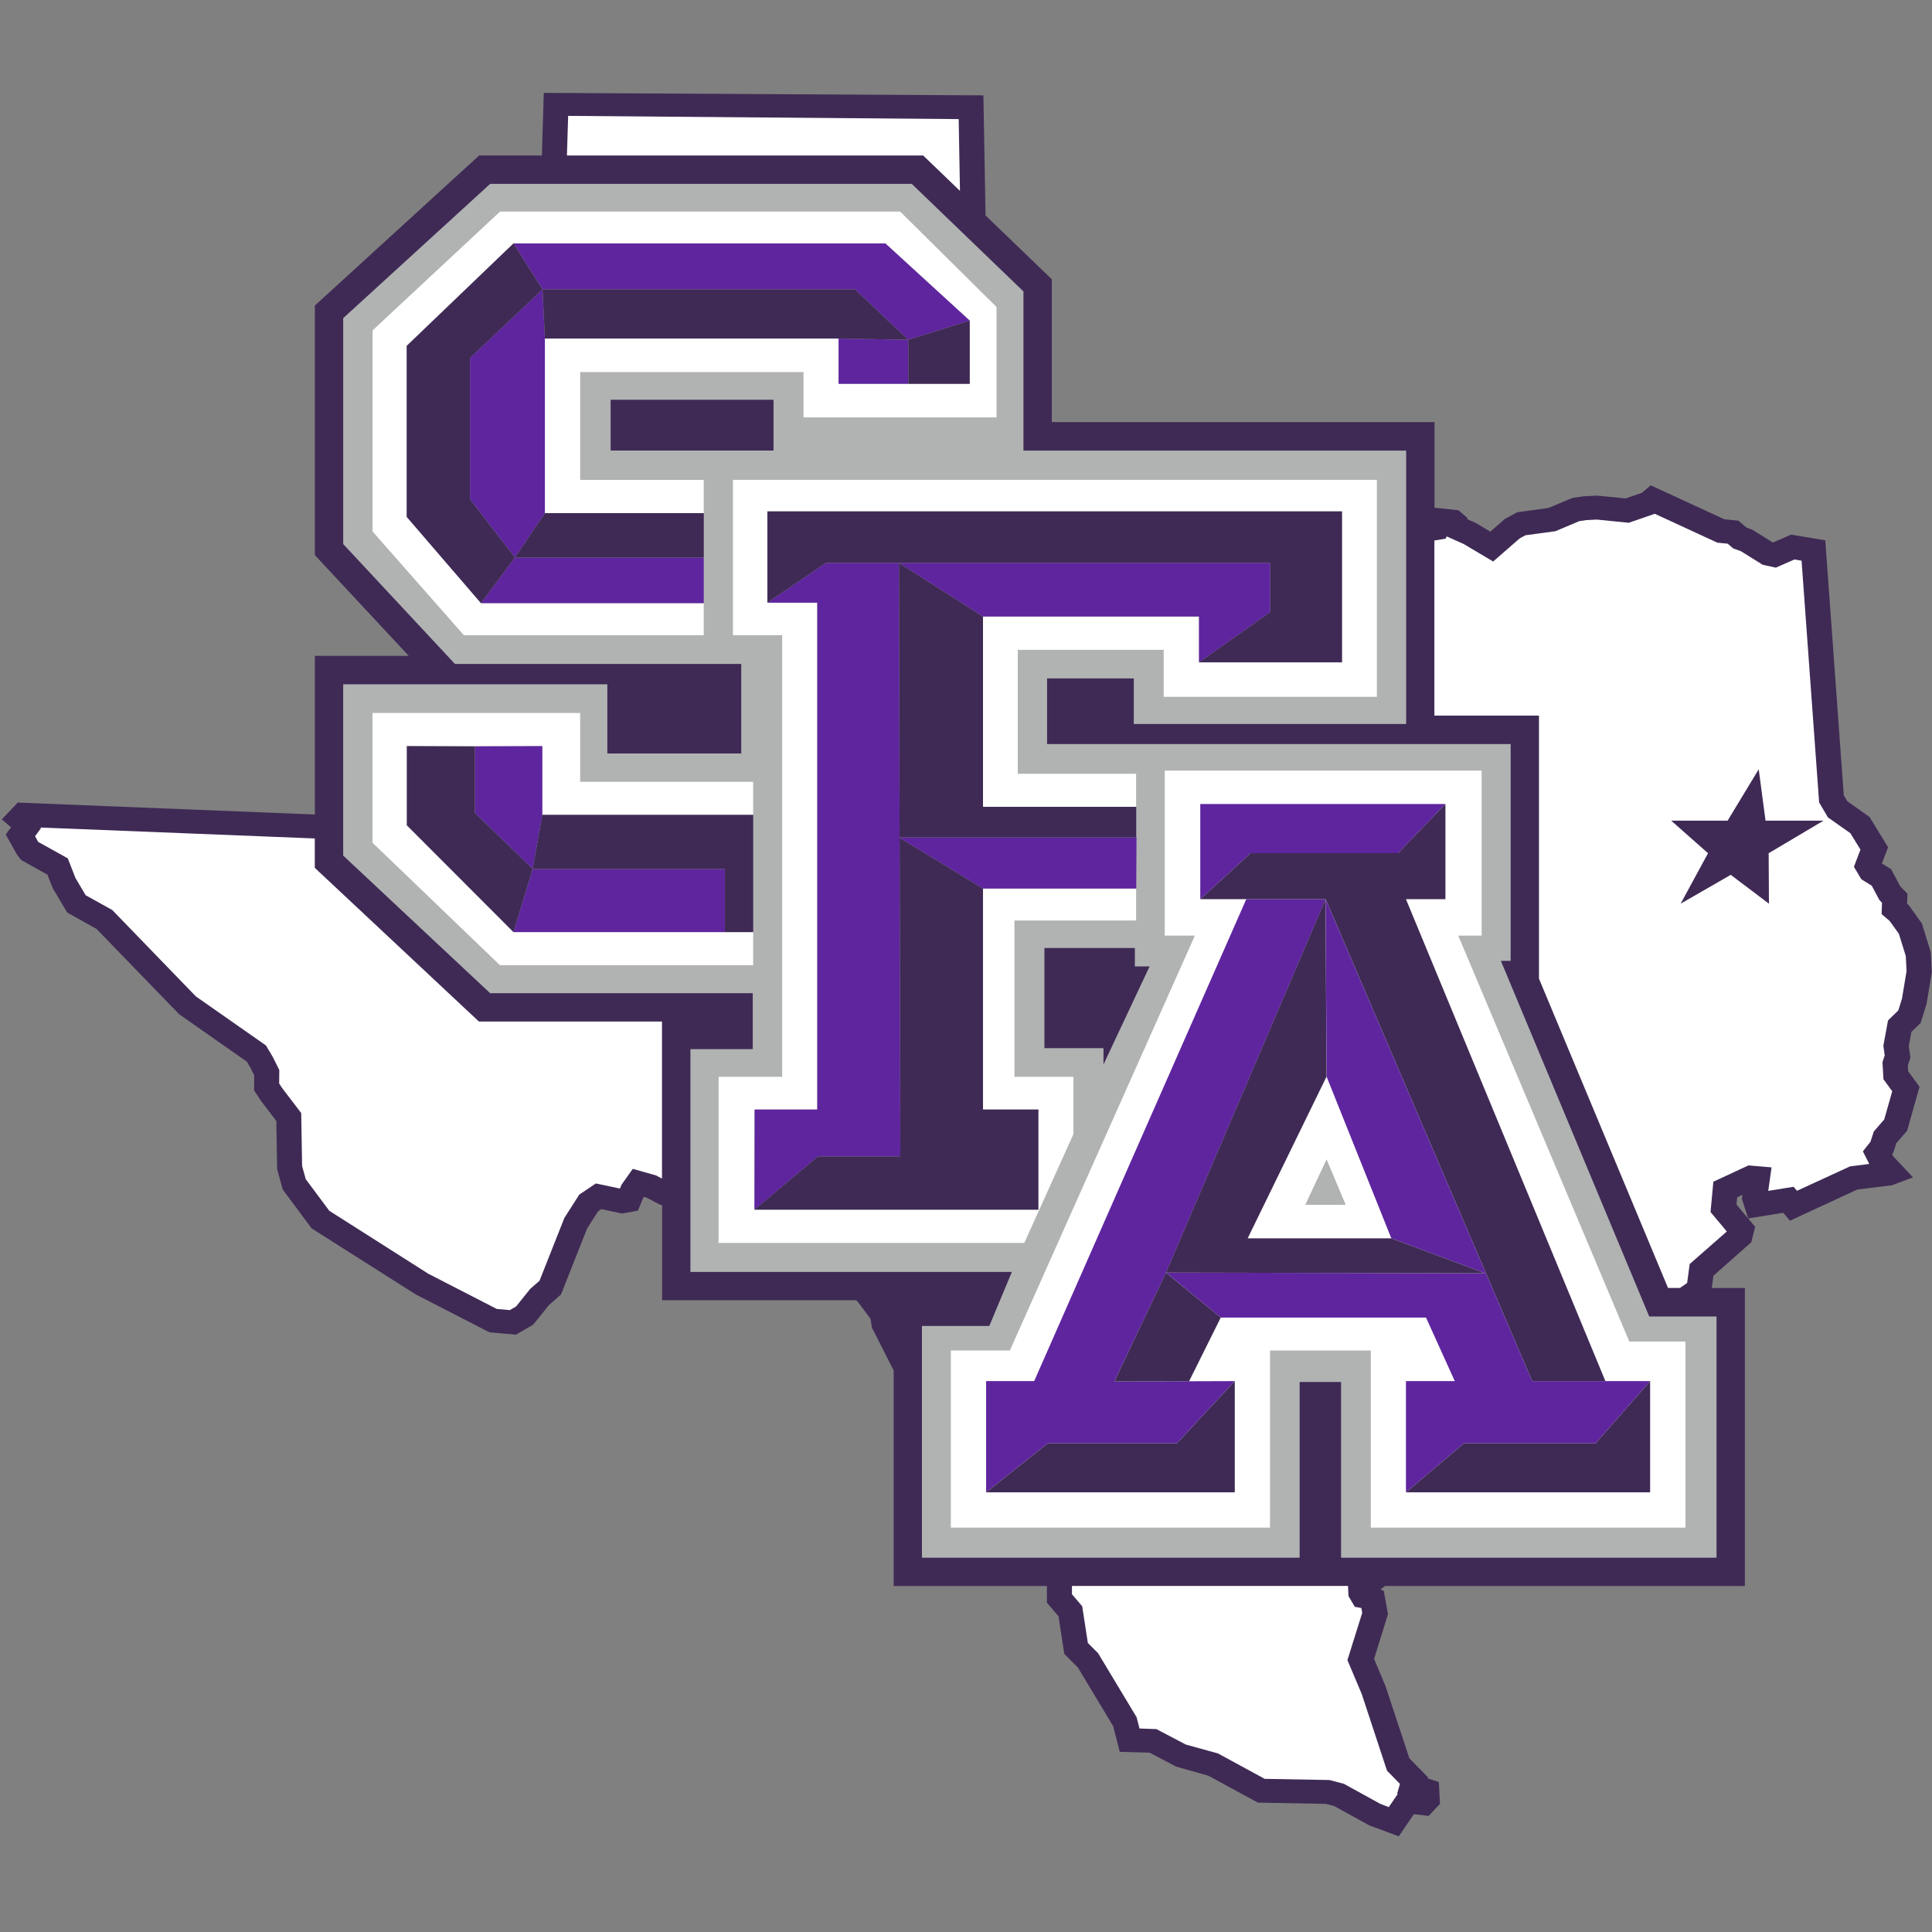 <?xml version="1.0" encoding="UTF-8" standalone="no"?>
<svg width="250px" height="250px" viewBox="0 0 250 250" version="1.1" xmlns="http://www.w3.org/2000/svg" xmlns:xlink="http://www.w3.org/1999/xlink">
    <rect x="0" y="0" width="250" height="250" fill="#808080" stroke="none"/>
    <!-- Generator: Sketch 47.1 (45422) - http://www.bohemiancoding.com/sketch -->
    <title>SFA</title>
    <desc>Created with Sketch.</desc>
    <defs></defs>
    <g id="Page-1" stroke="none" stroke-width="1" fill="none" fill-rule="evenodd">
        <g id="SFA" fill-rule="nonzero">
            <g id="Group" transform="translate(0, 12)">
                <polyline id="Shape" fill="#3F2A55" points="249.836 111.188 248.684 107.483 246.997 105.131 246.778 104.942 246.824 103.642 245.88 102.674 244.713 100.473 243.519 99.736 244.32 97.635 241.912 93.713 239.031 91.673 238.584 90.922 236.192 57.915 231.758 57.183 229.435 58.197 229.401 58.194 226.739 56.54 226 56.274 224.956 55.375 223.126 55.194 213.607 50.802 212.456 51.774 210.36 52.495 206.716 52.136 204.94 52.217 203.445 52.437 200.371 53.733 196.334 54.284 194.732 55.148 192.848 56.794 190.941 55.66 189.878 55.186 189.871 55.02 188.734 54.029 185.676 53.702 185.626 53.79 185.626 42.62 136.103 42.62 136.103 24.138 127.529 15.879 127.251 0.339 70.367 0.019 70.116 8.117 62.004 8.117 40.744 27.535 40.744 59.832 52.886 72.864 40.744 72.864 40.744 93.396 2.296 91.853 0.232 94.024 1.43 95.05 0.744 95.983 2.208 98.609 2.743 99.288 6.137 101.181 6.822 102.924 8.695 106.085 12.477 108.191 23.178 119.238 31.942 125.38 32.408 126.163 32.893 127.142 32.874 129.086 33.814 130.516 35.755 133.053 35.863 139.308 36.588 141.922 40.316 146.946 53.776 155.487 63.337 160.403 66.757 160.704 68.996 159.408 71.026 156.887 72.59 155.51 75.972 146.966 77.393 144.741 77.813 144.456 80.498 145.034 82.547 144.652 83.283 142.871 83.664 142.971 85.421 143.896 85.675 143.916 85.675 156.247 110.764 156.247 110.937 156.37 112.648 158.653 112.817 159.771 115.641 165.343 115.641 193.226 135.472 193.226 135.468 195.393 136.974 197.147 137.717 202.013 139.474 203.771 144.042 211.367 144.894 214.687 148.761 214.792 152.182 216.596 156.346 217.772 162.767 221.258 171.573 221.424 172.648 221.705 177.186 224.204 181 225.623 182.956 222.754 184.863 222.981 186.335 221.424 186.185 218.589 184.748 218.123 184.786 217.988 182.371 215.524 179.278 206.162 177.806 202.661 179.605 196.862 179.058 193.858 178.623 193.673 179.22 193.226 225.788 193.226 225.788 154.667 221.504 154.667 221.716 153.082 226.616 148.744 227.113 146.743 224.702 143.874 224.787 142.933 225.476 142.605 225.403 143.138 226.216 145.663 230.754 144.934 231.613 145.96 240.334 141.923 244.837 141.368 247.537 140.35 244.987 137.635 244.841 137.338 244.987 137.157 245.388 135.912 246.778 134.323 248.388 128.628 246.913 126.619 246.874 125.852 247.21 124.849 246.998 123.369 247.333 121.526 248.527 120.38 249.294 117.92 249.975 113.825 249.837 111.188"></polyline>
                <polyline id="Shape" fill="#B1B3B3" points="213.409 158.352 194.214 112.336 195.478 112.336 195.478 84.28 135.489 84.28 135.489 75.786 146.714 75.786 146.714 81.689 181.957 81.689 181.957 46.304 132.434 46.304 132.434 25.71 117.981 11.794 63.427 11.794 44.409 29.169 44.409 58.4 58.866 73.912 95.916 73.912 95.916 85.498 78.588 85.498 78.588 76.549 44.408 76.549 44.408 98.713 63.426 116.521 97.405 116.521 97.405 123.762 89.339 123.762 89.339 152.588 130.937 152.588 128.017 159.578 119.3 159.578 119.3 189.566 168.171 189.566 168.171 166.827 173.533 166.827 173.533 189.566 222.117 189.566 222.117 158.352 213.407 158.352"></polyline>
                <path d="M73.52,2.994 L73.36,8.118 L119.455,8.118 L124.219,12.702 L124.054,3.411 L73.52,2.994 Z M64.698,15.383 L48.208,30.753 L48.208,56.769 L60.03,70.199 L91.065,70.199 L91.065,66.048 L62.24,66.048 L52.629,54.878 L52.629,32.753 L66.448,19.496 L114.56,19.496 L125.482,29.488 L125.482,37.663 L108.512,37.663 L108.512,31.806 L70.507,31.806 L70.507,54.404 L91.065,54.404 L91.065,50.097 L75.074,50.097 L75.074,36.144 L103.975,36.144 L103.975,42.012 L128.95,42.012 L128.95,27.725 L116.486,15.383 L64.698,15.383 L64.698,15.383 Z M94.844,50.094 L94.844,70.194 L101.215,70.194 L101.215,127.341 L92.985,127.341 L92.985,148.83 L132.545,148.83 L138.902,134.752 L138.902,127.341 L131.271,127.341 L131.271,107.112 L147.013,107.112 L147.013,102.981 L127.197,102.981 L127.197,131.57 L134.362,131.57 L134.362,144.524 L97.62,144.524 L97.641,131.57 L105.751,131.57 L105.751,65.987 L99.298,65.987 L99.298,54.17 L173.652,54.17 L173.652,73.708 L155.148,73.708 L155.148,67.778 L127.197,67.778 L127.197,92.4 L147.013,92.4 L147.013,88.124 L131.7,88.124 L131.7,72.088 L150.582,72.088 L150.582,78.169 L178.167,78.169 L178.167,50.094 L94.844,50.094 Z M214.128,54.485 L210.76,55.647 L206.623,55.233 L205.261,55.302 L204.353,55.435 L201.275,56.736 L197.39,57.264 L196.646,57.667 L193.215,60.658 L189.381,58.384 L187.211,57.416 L187.06,57.701 L185.609,57.941 L185.609,80.598 L199.143,80.598 L199.143,114.638 L215.843,154.663 L217.382,154.663 L218.315,154.019 L218.643,151.569 L223.449,147.352 L221.343,144.84 L221.708,140.913 L226.249,138.805 L229.239,139.057 L228.81,142.1 L232.089,141.57 L232.531,142.087 L239.392,138.931 L241.877,138.615 L241.057,136.987 L242.041,135.737 L242.47,134.411 L243.819,132.858 L244.854,129.209 L243.719,127.656 L243.592,125.447 L243.883,124.573 L243.706,123.31 L244.311,120.04 L245.636,118.756 L246.115,117.236 L246.708,113.658 L246.607,111.71 L245.711,108.825 L244.526,107.181 L243.479,106.278 L243.529,104.809 L243.189,104.458 L242.205,102.611 L240.855,101.777 L239.897,100.163 L240.742,97.94 L239.443,95.821 L236.529,93.766 L235.394,91.832 L233.123,60.552 L232.19,60.397 L229.794,61.452 L228.103,61.087 L225.265,59.321 L224.282,58.969 L223.563,58.353 L222.226,58.221 L214.128,54.485 L214.128,54.485 Z M48.2,80.257 L48.2,97.043 L64.693,112.899 L97.458,112.899 L97.458,108.61 L66.44,108.61 L52.639,94.794 L52.639,84.546 L70.168,84.546 L70.168,93.446 L97.458,93.446 L97.458,89.169 L75.074,89.169 L75.074,80.257 L48.2,80.257 Z M150.718,87.72 L150.718,109.07 L154.616,109.07 L130.676,162.756 L123.042,162.756 L123.042,185.671 L164.341,185.671 L164.341,162.756 L177.383,162.756 L177.383,185.671 L218.099,185.671 L218.099,161.594 L210.833,161.594 L188.697,109.07 L191.724,109.07 L191.724,87.72 L150.718,87.72 L150.718,87.72 Z M5.237,95.081 L5.291,95.184 L4.537,96.209 L4.941,96.942 L8.77,99.068 L9.765,101.614 L11.078,103.837 L14.529,105.758 L25.34,116.928 L34.415,123.283 L35.278,124.736 L36.139,126.457 L36.124,128.199 L36.496,128.78 L38.975,132.025 L39.093,138.88 L39.564,140.585 L42.611,144.676 L55.441,152.832 L64.283,157.377 L65.971,157.529 L66.778,157.061 L68.603,154.789 L69.813,153.728 L73.031,145.597 L74.958,142.58 L77.104,141.14 L80.222,141.797 L80.438,141.279 L81.883,139.247 L84.91,140.105 L85.662,140.509 L85.662,120.186 L61.97,120.186 L40.734,100.298 L40.734,96.496 L5.237,95.081 L5.237,95.081 Z M138.711,193.221 L138.711,194.295 L140.035,195.848 L140.767,200.595 L142.091,201.921 L147.073,210.203 L147.452,211.668 L149.634,211.743 L153.43,213.738 L157.618,214.9 L163.647,218.182 L172.035,218.334 L173.902,218.826 L178.581,221.402 L179.704,221.844 L180.877,220.127 L180.788,220.102 L181.154,218.839 L179.477,217.122 L176.21,207.211 L174.356,202.817 L176.273,196.694 L176.159,196.075 L175.314,195.923 L174.494,194.535 L174.431,193.221 L138.711,193.221 L138.711,193.221 Z" id="Shape" fill="#FFFFFF"></path>
                <polyline id="Shape" fill="#FFFFFF" points="161.455 148.251 180.046 148.251 171.663 127.329 161.455 148.251"></polyline>
                <path d="M66.449,19.497 L70.202,25.44 L110.633,25.44 L117.533,31.964 L125.484,29.49 L114.563,19.497 L66.449,19.497 Z M117.533,31.964 L108.512,31.807 L108.512,37.664 L117.533,37.664 L117.533,31.964 Z M70.202,25.44 L60.817,34.325 L60.817,52.59 L66.632,60.144 L70.507,54.403 L70.507,31.803 L70.202,25.44 L70.202,25.44 Z M66.632,60.144 L62.239,66.048 L91.065,66.048 L91.065,60.144 L66.632,60.144 L66.632,60.144 Z M106.881,60.837 L99.3,65.988 L105.751,65.988 L105.751,131.576 L97.646,131.576 L97.625,144.53 L105.842,137.637 L116.501,137.637 L116.405,96.41 L127.2,102.982 L147.028,102.982 L147.066,96.361 L116.405,96.361 L116.326,60.839 L127.2,67.779 L155.151,67.779 L155.151,73.709 L164.358,67.215 L164.358,60.837 L116.326,60.837 L106.881,60.837 L106.881,60.837 Z M70.173,84.547 L61.458,84.586 L61.458,93.199 L68.928,100.437 L66.447,108.611 L93.792,108.611 L93.792,100.437 L68.93,100.437 L70.173,93.442 L70.173,84.547 L70.173,84.547 Z M155.315,92.039 L155.315,104.355 L161.823,98.398 L180.894,98.398 L187.037,92.039 L155.315,92.039 L155.315,92.039 Z M161.268,104.355 L133.822,166.714 L127.603,166.714 L127.603,181.107 L135.575,174.769 L152.275,174.769 L159.78,166.714 L144.19,166.764 L150.887,152.674 L171.535,104.355 L161.268,104.355 L161.268,104.355 Z M171.535,104.355 L171.662,127.321 L180.037,148.242 L192.183,152.762 L150.887,152.674 L157.964,158.494 L184.527,158.494 L188.248,166.714 L181.929,166.714 L181.929,181.107 L189.421,174.769 L206.462,174.769 L213.525,166.714 L198.263,166.714 L171.535,104.355 L171.535,104.355 Z" id="Shape" fill="#5F259F"></path>
                <path d="M66.447,19.497 L52.629,32.754 L52.629,54.884 L62.239,66.05 L66.632,60.144 L60.817,52.592 L60.817,34.328 L70.202,25.445 L66.447,19.497 Z M70.202,25.445 L70.507,31.807 L108.512,31.807 L117.533,31.964 L110.633,25.44 L70.202,25.44 L70.202,25.445 L70.202,25.445 Z M117.533,31.964 L117.533,37.664 L125.484,37.664 L125.484,29.49 L117.533,31.964 Z M66.632,60.144 L91.07,60.144 L91.07,54.4 L70.507,54.4 L66.632,60.144 L66.632,60.144 Z M79.016,39.725 L79.016,46.297 L100.094,46.297 L100.094,39.725 L79.016,39.725 L79.016,39.725 Z M99.298,54.171 L99.298,65.988 L106.881,60.837 L164.358,60.837 L164.358,67.213 L155.151,73.709 L173.654,73.709 L173.654,54.171 L99.298,54.171 L99.298,54.171 Z M116.326,60.842 L116.405,96.361 L147.028,96.361 L147.028,92.401 L127.2,92.401 L127.2,67.781 L116.326,60.842 L116.326,60.842 Z M52.649,84.547 L52.649,94.792 L66.449,108.611 L68.928,100.437 L61.458,93.199 L61.458,84.586 L52.649,84.547 L52.649,84.547 Z M68.928,100.437 L93.792,100.437 L93.792,108.611 L97.463,108.611 L97.463,93.442 L70.173,93.442 L68.928,100.437 L68.928,100.437 Z M227.577,87.543 L223.554,94.191 L216.251,94.191 L221.018,98.406 L217.474,104.937 L223.957,101.204 L228.902,104.937 L228.864,98.406 L235.965,94.191 L228.46,94.191 L227.577,87.543 Z M187.038,92.036 L180.896,98.393 L161.824,98.393 L155.316,104.353 L171.524,104.353 L171.537,104.353 L198.264,166.714 L207.737,166.714 L181.93,104.353 L187.038,104.353 L187.038,92.036 L187.038,92.036 Z M171.524,104.353 L150.876,152.674 L192.185,152.762 L180.038,148.242 L161.446,148.242 L171.65,127.321 L171.524,104.353 L171.524,104.353 Z M150.876,152.674 L144.191,166.764 L153.865,166.739 L157.965,158.494 L150.876,152.674 Z M116.407,96.41 L116.497,137.637 L105.843,137.637 L97.622,144.53 L134.365,144.53 L134.365,131.576 L127.201,131.576 L127.201,102.982 L116.407,96.41 Z M135.147,110.671 L135.147,123.635 L142.791,123.635 L142.791,125.743 L148.757,113.053 L146.852,113.053 L146.852,110.671 L135.147,110.671 Z M159.781,166.714 L152.276,174.769 L135.576,174.769 L127.605,181.107 L159.781,181.107 L159.781,166.714 L159.781,166.714 Z M213.526,166.714 L206.463,174.769 L189.422,174.769 L181.93,181.107 L213.526,181.107 L213.526,166.714 L213.526,166.714 Z" id="Shape" fill="#3F2A55"></path>
                <polygon id="Shape" fill="#B1B3B3" points="168.897 143.908 171.659 138.02 174.14 143.908 168.897 143.908"></polygon>
            </g>
        </g>
    </g>
</svg>